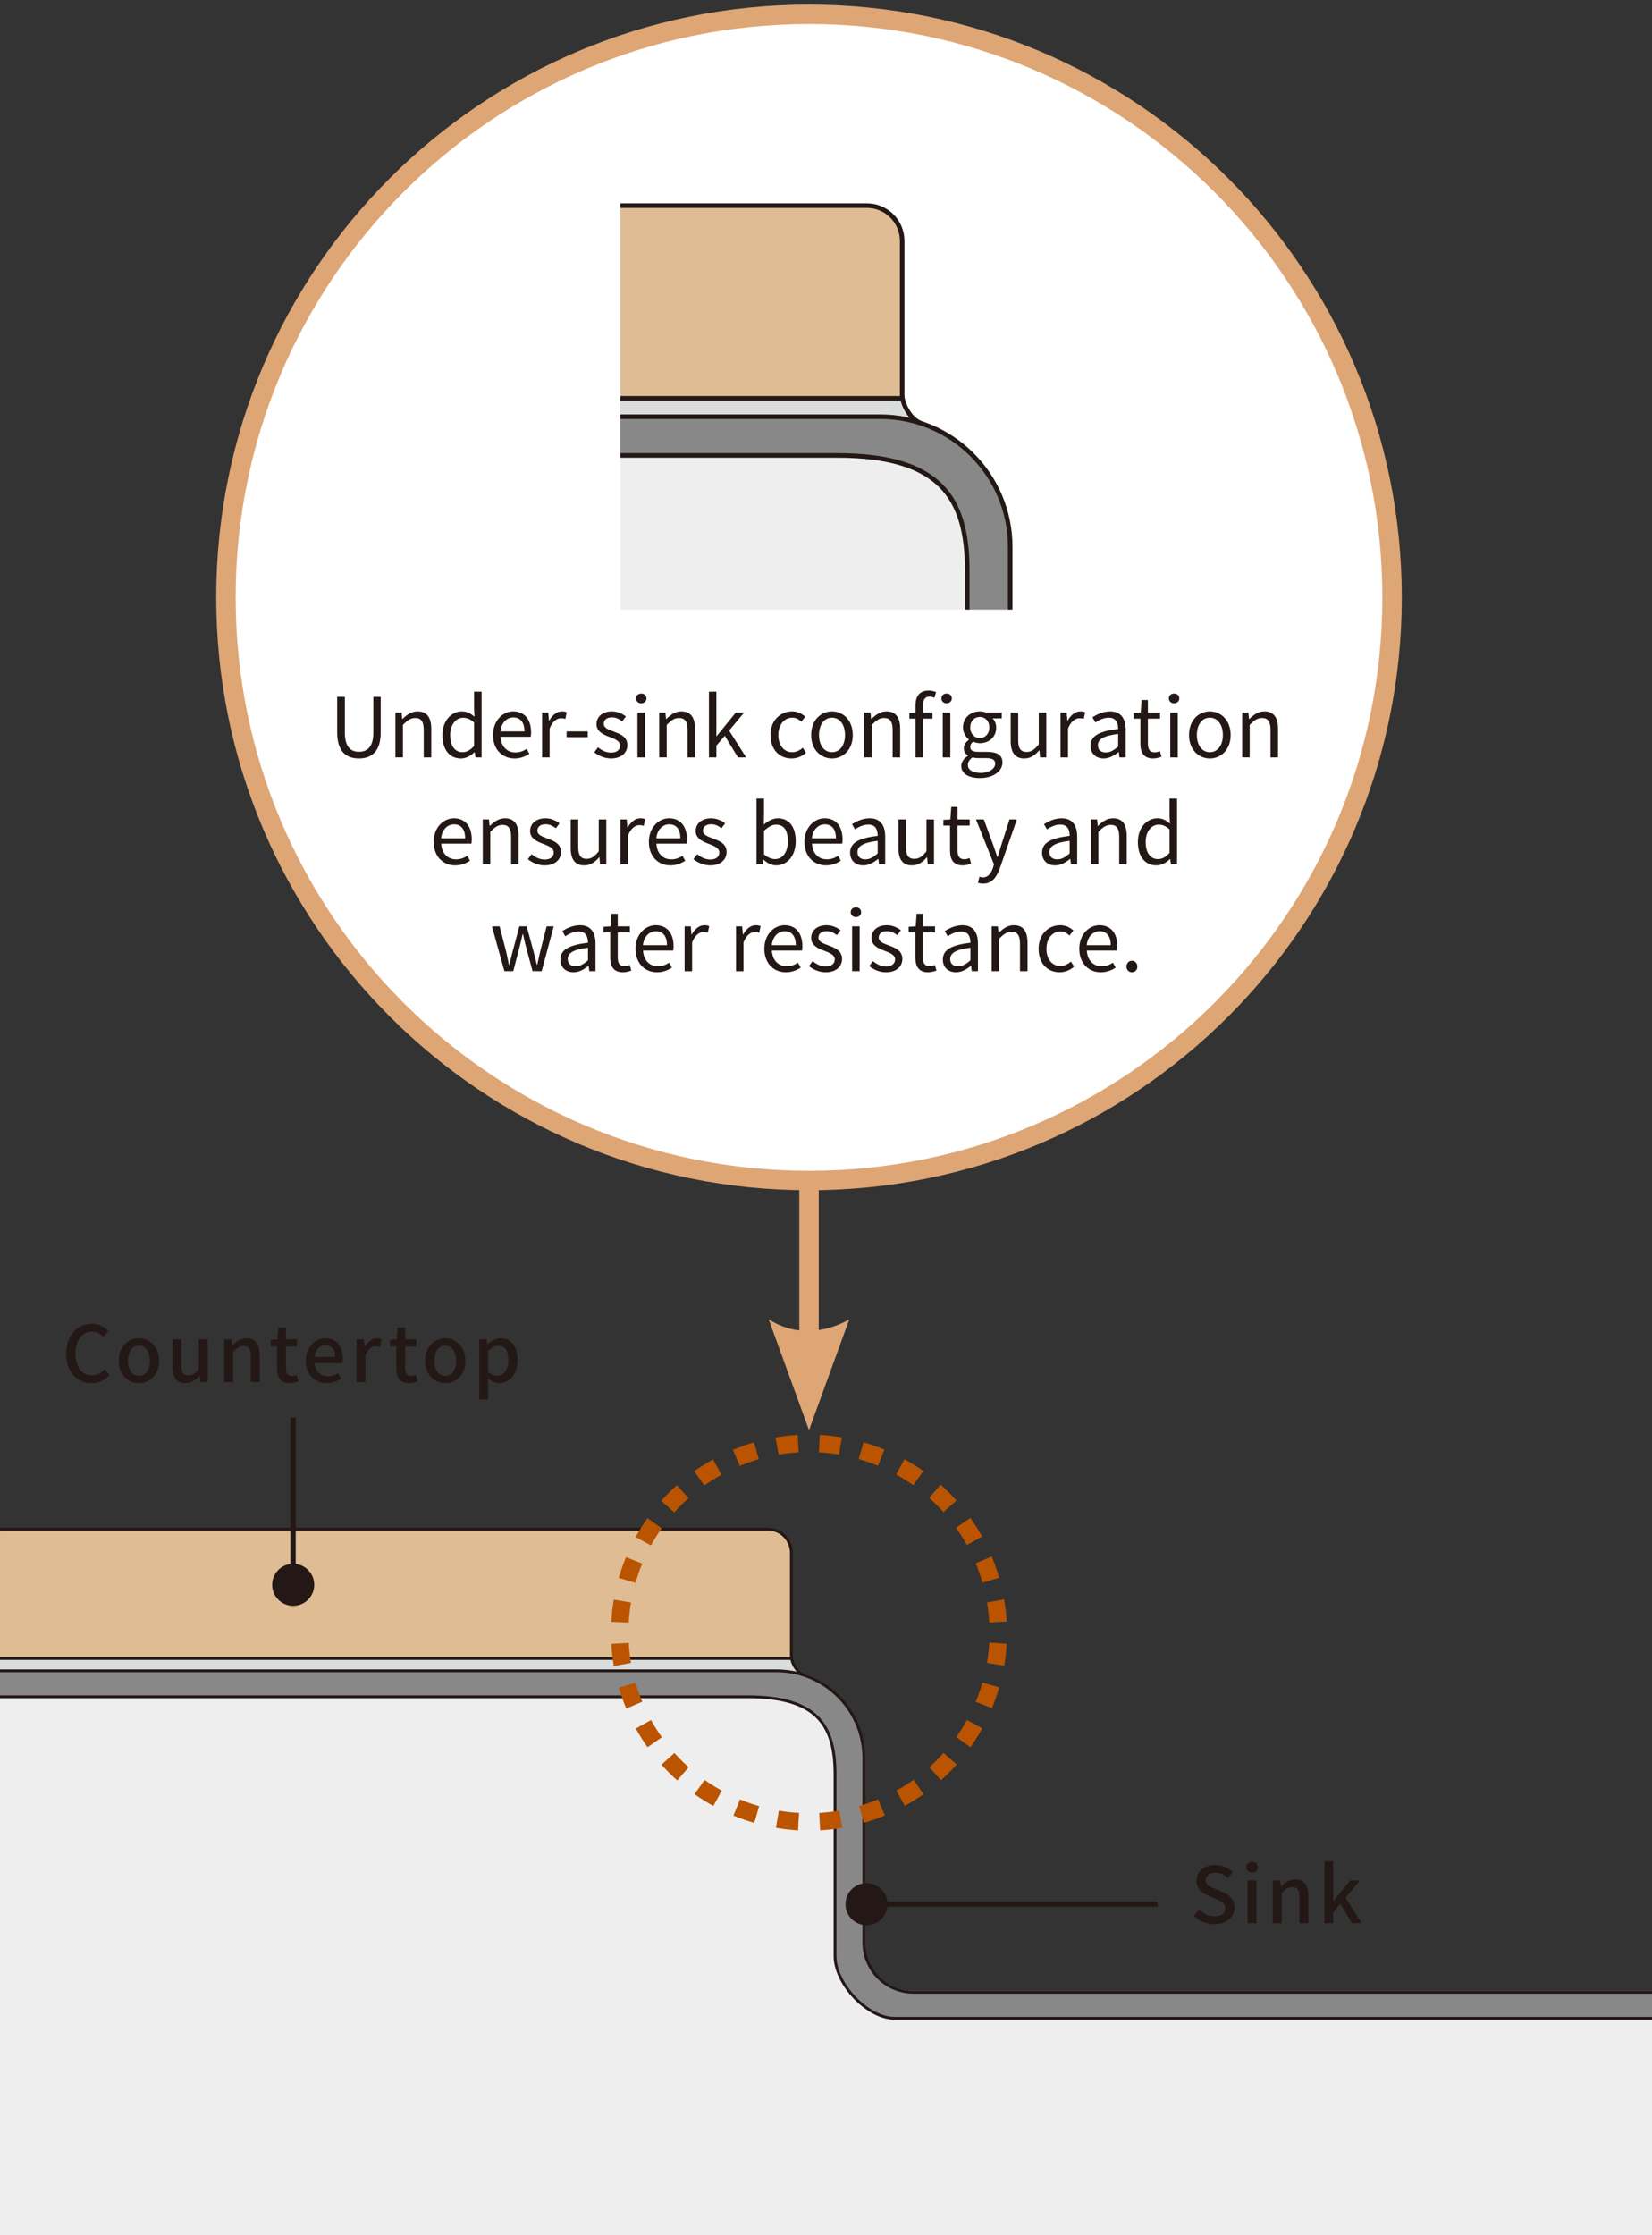 <?xml version="1.0" encoding="UTF-8"?><svg xmlns="http://www.w3.org/2000/svg" width="340" height="460" xmlns:xlink="http://www.w3.org/1999/xlink" viewBox="0 0 340 460"><rect x="0" y="0" width="340" height="460" fill="#333333" stroke="none"/><defs><style>.cls-1,.cls-2,.cls-3,.cls-4,.cls-5,.cls-6{fill:none;}.cls-2{stroke-width:.581px;}.cls-2,.cls-3{stroke-linejoin:round;}.cls-2,.cls-3,.cls-4{stroke:#231815;}.cls-3{stroke-width:.941px;}.cls-4{stroke-width:1.082px;}.cls-5,.cls-7{stroke:#dea675;stroke-width:4px;}.cls-7{fill:#fff;}.cls-8{isolation:isolate;}.cls-9{clip-path:url(#clippath-17);}.cls-10{clip-path:url(#clippath-19);}.cls-11{clip-path:url(#clippath-11);}.cls-12{clip-path:url(#clippath-16);}.cls-13{clip-path:url(#clippath-18);}.cls-14{clip-path:url(#clippath-10);}.cls-15{clip-path:url(#clippath-15);}.cls-16{clip-path:url(#clippath-13);}.cls-17{clip-path:url(#clippath-14);}.cls-18{clip-path:url(#clippath-12);}.cls-19{clip-path:url(#clippath-20);}.cls-20{clip-path:url(#clippath-21);}.cls-21{clip-path:url(#clippath-22);}.cls-22{mix-blend-mode:multiply;}.cls-23{clip-path:url(#clippath-1);}.cls-24{clip-path:url(#clippath-3);}.cls-25{clip-path:url(#clippath-4);}.cls-26{clip-path:url(#clippath-2);}.cls-27{clip-path:url(#clippath-7);}.cls-28{clip-path:url(#clippath-6);}.cls-29{clip-path:url(#clippath-9);}.cls-30{clip-path:url(#clippath-8);}.cls-31{clip-path:url(#clippath-5);}.cls-32{fill:#dbdcdc;}.cls-33{fill:#231815;}.cls-34{fill:#dea675;}.cls-35{fill:#dfbc93;}.cls-36{fill:#eeeeef;}.cls-6{stroke:#ba5400;stroke-dasharray:4.369 4.369;stroke-width:3.59px;}.cls-37{fill:#888;}.cls-38{clip-path:url(#clippath);}</style><clipPath id="clippath"><rect class="cls-1" y="314.685" width="162.869" height="26.622"/></clipPath><clipPath id="clippath-1"><rect class="cls-1" y="314.685" width="162.869" height="26.622"/></clipPath><clipPath id="clippath-2"><rect class="cls-1" y="340.875" width="162.869" height=".862"/></clipPath><clipPath id="clippath-3"><rect class="cls-1" y="340.877" width="162.869" height=".861"/></clipPath><clipPath id="clippath-4"><rect class="cls-1" y="314.255" width="165.537" height="30.867"/></clipPath><clipPath id="clippath-5"><rect class="cls-1" y="314.255" width="165.535" height="30.867"/></clipPath><clipPath id="clippath-6"><rect class="cls-1" x="125.731" y="21.781" width="112.584" height="105.624"/></clipPath><clipPath id="clippath-7"><rect class="cls-1" x="127.689" y="41.673" width="108.653" height="83.77"/></clipPath><clipPath id="clippath-8"><rect class="cls-1" x=".284" y="85.357" width="607.244" height="228.365"/></clipPath><clipPath id="clippath-9"><rect class="cls-1" x=".294" y="85.357" width="607.232" height="228.365"/></clipPath><clipPath id="clippath-10"><rect class="cls-1" x="127.689" y="41.673" width="108.653" height="83.77"/></clipPath><clipPath id="clippath-11"><rect class="cls-1" x=".284" y="85.756" width="607.244" height="106.532"/></clipPath><clipPath id="clippath-12"><rect class="cls-1" x=".294" y="85.756" width="607.232" height="106.532"/></clipPath><clipPath id="clippath-13"><rect class="cls-1" x=".284" y="93.081" width="607.244" height="99.849"/></clipPath><clipPath id="clippath-14"><rect class="cls-1" x=".294" y="93.081" width="607.232" height="99.849"/></clipPath><clipPath id="clippath-15"><rect class="cls-1" x=".284" y="85.116" width="607.244" height="99.847"/></clipPath><clipPath id="clippath-16"><rect class="cls-1" x=".294" y="85.114" width="607.232" height="99.849"/></clipPath><clipPath id="clippath-17"><rect class="cls-1" x=".284" y="42.315" width="185.401" height="39.659"/></clipPath><clipPath id="clippath-18"><rect class="cls-1" x=".294" y="42.313" width="185.386" height="39.661"/></clipPath><clipPath id="clippath-19"><rect class="cls-1" x=".284" y="81.331" width="185.401" height="1.284"/></clipPath><clipPath id="clippath-20"><rect class="cls-1" x=".294" y="81.333" width="185.386" height="1.282"/></clipPath><clipPath id="clippath-21"><rect class="cls-1" x=".284" y="41.673" width="189.368" height="45.986"/></clipPath><clipPath id="clippath-22"><rect class="cls-1" x=".294" y="41.673" width="189.359" height="45.986"/></clipPath></defs><g class="cls-8"><g id="_レイヤー_1"><path class="cls-36" d="M177.791,399.505v-37.954c0-9.928-8.048-17.974-17.974-17.974H0v116.422h340v-50.261h-151.978c-5.651,0-10.231-4.584-10.231-10.233"/><polygon class="cls-32" points="0 343.845 162.249 343.845 164.409 344.438 162.869 341.343 0 341.295 0 343.845"/><path class="cls-37" d="M340,410.005h-151.976c-5.653,0-10.233-4.58-10.233-10.233v-37.954c0-9.924-8.048-17.974-17.976-17.974H0v5.348h153.882c14.394,0,17.974,6.014,17.974,15.942v37.424c0,5.651,6.618,12.793,12.267,12.793h155.877v-5.346Z"/><path class="cls-2" d="M340,415.351h-155.877c-5.649,0-12.265-7.142-12.265-12.793v-37.426c0-9.928-3.582-15.942-17.976-15.942H0"/><path class="cls-2" d="M340,410.005h-151.976c-5.653,0-10.233-4.58-10.233-10.233v-37.954c0-9.924-8.048-17.974-17.976-17.974H0"/><g class="cls-38"><g class="cls-23"><path class="cls-35" d="M162.869,341.306H.002v-26.622h157.984c2.698,0,4.883,2.188,4.883,4.885v21.737Z"/></g></g><g class="cls-26"><g class="cls-24"><line class="cls-2" x1="162.869" y1="341.306" x2=".002" y2="341.306"/></g></g><g class="cls-25"><g class="cls-31"><path class="cls-2" d="M.001,314.685h157.984c2.698,0,4.883,2.186,4.883,4.883v21.313c0,1.101,1.002,3.221,2.505,3.842"/></g></g><path class="cls-33" d="M178.339,387.539c2.389,0,4.327,1.936,4.327,4.327s-1.939,4.327-4.327,4.327-4.327-1.939-4.327-4.327,1.939-4.327,4.327-4.327"/><line class="cls-4" x1="60.314" y1="291.731" x2="60.314" y2="326.147"/><path class="cls-33" d="M60.342,321.82c2.389,0,4.327,1.936,4.327,4.327s-1.939,4.327-4.327,4.327-4.327-1.936-4.327-4.327,1.939-4.327,4.327-4.327"/><line class="cls-5" x1="166.5" y1="276.525" x2="166.5" y2="240.975"/><path class="cls-34" d="M166.5,294.311l8.3-22.808s-8.3,5.376-16.601,0l8.3,22.808Z"/><path class="cls-7" d="M166.5,242.947c66.274,0,120-53.726,120-120S232.774,2.945,166.5,2.945,46.5,56.673,46.5,122.947s53.726,120,120,120"/><g class="cls-22"><g class="cls-28"><g class="cls-27"><g class="cls-22"><g class="cls-30"><g class="cls-29"><path class="cls-36" d="M207.911,168.679v-56.543c0-14.791-11.989-26.778-26.776-26.778H.295v228.366h607.228v-129.799H223.156c-8.421,0-15.245-6.828-15.245-15.245"/></g></g></g></g><polygon class="cls-32" points="127.69 85.756 184.753 85.756 187.97 86.638 185.679 82.029 127.69 81.996 127.69 85.756"/><g class="cls-14"><g class="cls-22"><g class="cls-11"><g class="cls-18"><path class="cls-37" d="M607.523,184.322H223.156c-8.421,0-15.245-6.824-15.245-15.245v-56.543c0-14.787-11.989-26.776-26.78-26.776H.295v7.965h171.995c21.445,0,26.78,8.959,26.78,23.748v55.758c0,8.417,9.858,19.059,18.275,19.059h390.178v-7.965Z"/></g></g></g><g class="cls-22"><g class="cls-16"><g class="cls-17"><path class="cls-3" d="M607.523,192.287H217.345c-8.417,0-18.275-10.64-18.275-19.061v-55.756c0-14.789-5.336-23.748-26.78-23.748H.295"/></g></g></g><g class="cls-22"><g class="cls-15"><g class="cls-12"><path class="cls-3" d="M607.523,184.322H223.156c-8.421,0-15.245-6.824-15.245-15.245v-56.543c0-14.787-11.989-26.776-26.78-26.776H.295"/></g></g></g><g class="cls-22"><g class="cls-9"><g class="cls-13"><path class="cls-35" d="M185.679,81.974H.295v-39.661h178.108c4.02,0,7.276,3.258,7.276,7.276v32.385Z"/></g></g></g><g class="cls-22"><g class="cls-10"><g class="cls-19"><line class="cls-3" x1="185.679" y1="81.974" x2=".295" y2="81.974"/></g></g></g><g class="cls-22"><g class="cls-20"><g class="cls-21"><path class="cls-3" d="M.294,42.314h178.108c4.02,0,7.276,3.256,7.276,7.276v31.751c0,1.642,1.494,4.801,3.731,5.724"/></g></g></g></g></g></g><circle class="cls-6" cx="166.5" cy="335.986" r="38.945" transform="translate(-115.902 89.292) rotate(-22.5)"/><line class="cls-4" x1="179.201" y1="391.866" x2="238.243" y2="391.866"/><path class="cls-33" d="M245.729,394.268l1.088-1.281c.85.849,2.002,1.393,3.139,1.393,1.424,0,2.225-.672,2.225-1.665,0-1.072-.801-1.409-1.889-1.889l-1.633-.705c-1.137-.48-2.402-1.376-2.402-3.089,0-1.857,1.633-3.25,3.875-3.25,1.377,0,2.672.576,3.568,1.489l-.977,1.185c-.736-.656-1.553-1.057-2.592-1.057-1.201,0-1.984.576-1.984,1.521,0,1.008.943,1.393,1.904,1.777l1.617.688c1.391.592,2.4,1.457,2.4,3.186,0,1.889-1.568,3.425-4.146,3.425-1.617,0-3.121-.64-4.193-1.729Z"/><path class="cls-33" d="M256.518,384.248c0-.656.496-1.088,1.168-1.088s1.186.432,1.186,1.088c0,.64-.512,1.088-1.186,1.088s-1.168-.448-1.168-1.088ZM256.773,386.984h1.826v8.804h-1.826v-8.804Z"/><path class="cls-33" d="M261.963,386.984h1.504l.145,1.217h.047c.816-.785,1.713-1.441,2.914-1.441,1.873,0,2.705,1.249,2.705,3.49v5.538h-1.84v-5.314c0-1.521-.449-2.129-1.49-2.129-.816,0-1.375.416-2.16,1.2v6.243h-1.824v-8.804Z"/><path class="cls-33" d="M272.594,383.031h1.793v8.228h.049l3.457-4.274h2.033l-2.994,3.57,3.33,5.234h-2.002l-2.385-3.986-1.488,1.713v2.273h-1.793v-12.757Z"/><path class="cls-33" d="M13.623,278.577c0-3.841,2.338-6.146,5.314-6.146,1.473,0,2.625.704,3.346,1.489l-1.009,1.185c-.608-.625-1.345-1.057-2.306-1.057-2.032,0-3.441,1.697-3.441,4.466,0,2.801,1.313,4.514,3.395,4.514,1.072,0,1.904-.48,2.608-1.249l.993,1.168c-.945,1.088-2.146,1.697-3.666,1.697-2.961,0-5.234-2.209-5.234-6.066Z"/><path class="cls-33" d="M24.434,280.05c0-2.945,1.97-4.642,4.146-4.642s4.146,1.697,4.146,4.642c0,2.913-1.969,4.594-4.146,4.594s-4.146-1.681-4.146-4.594ZM30.836,280.05c0-1.873-.863-3.121-2.256-3.121-1.377,0-2.241,1.249-2.241,3.121,0,1.857.864,3.089,2.241,3.089,1.393,0,2.256-1.232,2.256-3.089Z"/><path class="cls-33" d="M35.492,281.17v-5.539h1.84v5.314c0,1.521.434,2.113,1.473,2.113.816,0,1.377-.384,2.113-1.312v-6.115h1.842v8.804h-1.506l-.145-1.329h-.047c-.801.928-1.664,1.537-2.881,1.537-1.873,0-2.689-1.232-2.689-3.473Z"/><path class="cls-33" d="M46.137,275.632h1.506l.143,1.217h.049c.816-.785,1.713-1.441,2.912-1.441,1.873,0,2.705,1.249,2.705,3.49v5.538h-1.84v-5.314c0-1.521-.447-2.129-1.488-2.129-.816,0-1.377.416-2.16,1.2v6.243h-1.826v-8.804Z"/><path class="cls-33" d="M57.01,281.554v-4.45h-1.281v-1.376l1.361-.096.207-2.433h1.553v2.433h2.289v1.473h-2.289v4.466c0,1.057.369,1.601,1.281,1.601.305,0,.688-.096.943-.208l.336,1.361c-.496.16-1.088.32-1.729.32-1.984,0-2.672-1.232-2.672-3.089Z"/><path class="cls-33" d="M62.953,280.05c0-2.865,1.951-4.642,4.018-4.642,2.336,0,3.584,1.681,3.584,4.178,0,.352-.031.72-.08.929h-5.713c.143,1.681,1.199,2.689,2.721,2.689.783,0,1.457-.24,2.096-.656l.641,1.168c-.816.544-1.824.928-2.977.928-2.385,0-4.289-1.697-4.289-4.594ZM68.971,279.25c0-1.521-.688-2.401-1.969-2.401-1.104,0-2.08.848-2.258,2.401h4.227Z"/><path class="cls-33" d="M73.377,275.632h1.504l.145,1.585h.047c.625-1.137,1.553-1.809,2.498-1.809.432,0,.721.064.992.192l-.336,1.601c-.305-.096-.529-.144-.881-.144-.721,0-1.584.496-2.145,1.889v5.49h-1.824v-8.804Z"/><path class="cls-33" d="M81.557,281.554v-4.45h-1.281v-1.376l1.361-.096.207-2.433h1.553v2.433h2.289v1.473h-2.289v4.466c0,1.057.369,1.601,1.281,1.601.305,0,.688-.096.943-.208l.336,1.361c-.496.16-1.088.32-1.729.32-1.984,0-2.672-1.232-2.672-3.089Z"/><path class="cls-33" d="M87.492,280.05c0-2.945,1.969-4.642,4.146-4.642s4.145,1.697,4.145,4.642c0,2.913-1.969,4.594-4.145,4.594s-4.146-1.681-4.146-4.594ZM93.895,280.05c0-1.873-.863-3.121-2.256-3.121-1.377,0-2.242,1.249-2.242,3.121,0,1.857.865,3.089,2.242,3.089,1.393,0,2.256-1.232,2.256-3.089Z"/><path class="cls-33" d="M98.633,275.632h1.506l.143.96h.049c.768-.64,1.729-1.185,2.705-1.185,2.24,0,3.49,1.777,3.49,4.482,0,3.025-1.811,4.754-3.795,4.754-.783,0-1.568-.352-2.32-.992l.049,1.504v2.849h-1.826v-12.373ZM104.619,279.922c0-1.841-.592-2.978-2.064-2.978-.688,0-1.344.353-2.096,1.073v4.306c.688.592,1.375.8,1.92.8,1.281,0,2.24-1.137,2.24-3.201Z"/><path class="cls-33" d="M69.392,150.72v-7.31h1.581v7.36c0,3.009,1.275,3.944,2.89,3.944,1.666,0,2.975-.935,2.975-3.944v-7.36h1.513v7.31c0,4.012-1.938,5.372-4.487,5.372-2.532,0-4.471-1.36-4.471-5.372Z"/><path class="cls-33" d="M81.378,146.64h1.275l.136,1.326h.051c.884-.867,1.836-1.564,3.094-1.564,1.938,0,2.822,1.258,2.822,3.621v5.847h-1.547v-5.644c0-1.734-.527-2.465-1.751-2.465-.952,0-1.598.476-2.533,1.411v6.697h-1.547v-9.23Z"/><path class="cls-33" d="M91.057,151.264c0-2.992,1.887-4.862,3.994-4.862,1.088,0,1.785.408,2.601,1.088l-.085-1.598v-3.553h1.547v13.531h-1.258l-.153-1.088h-.033c-.731.714-1.7,1.309-2.805,1.309-2.312,0-3.808-1.751-3.808-4.828ZM97.566,153.524v-4.845c-.782-.697-1.479-.969-2.244-.969-1.495,0-2.668,1.428-2.668,3.536,0,2.227.918,3.553,2.55,3.553.85,0,1.598-.425,2.362-1.275Z"/><path class="cls-33" d="M101.466,151.264c0-2.992,2.022-4.862,4.164-4.862,2.346,0,3.672,1.7,3.672,4.335,0,.34-.034.663-.068.884h-6.221c.102,1.972,1.309,3.229,3.06,3.229.9,0,1.632-.272,2.312-.731l.561,1.02c-.815.527-1.802.952-3.06.952-2.447,0-4.419-1.785-4.419-4.828ZM107.941,150.516c0-1.87-.85-2.873-2.294-2.873-1.31,0-2.465,1.054-2.652,2.873h4.946Z"/><path class="cls-33" d="M111.568,146.64h1.275l.136,1.683h.051c.646-1.173,1.581-1.921,2.618-1.921.408,0,.697.051.985.204l-.288,1.36c-.307-.119-.527-.153-.901-.153-.765,0-1.717.544-2.329,2.125v5.933h-1.547v-9.23Z"/><path class="cls-33" d="M116.612,150.516h4.352v1.19h-4.352v-1.19Z"/><path class="cls-33" d="M122.304,154.816l.765-1.02c.799.646,1.632,1.088,2.736,1.088,1.225,0,1.819-.646,1.819-1.445,0-.935-1.088-1.36-2.108-1.751-1.291-.476-2.753-1.105-2.753-2.668,0-1.462,1.173-2.618,3.179-2.618,1.139,0,2.142.476,2.872,1.037l-.748,1.003c-.646-.476-1.292-.816-2.124-.816-1.156,0-1.684.612-1.684,1.326,0,.884,1.003,1.207,2.04,1.598,1.343.51,2.821,1.054,2.821,2.805,0,1.496-1.189,2.737-3.365,2.737-1.309,0-2.566-.544-3.45-1.275Z"/><path class="cls-33" d="M130.903,143.733c0-.629.459-1.003,1.071-1.003s1.071.374,1.071,1.003c0,.578-.459,1.003-1.071,1.003s-1.071-.425-1.071-1.003ZM131.192,146.64h1.547v9.23h-1.547v-9.23Z"/><path class="cls-33" d="M135.666,146.64h1.275l.136,1.326h.051c.884-.867,1.836-1.564,3.094-1.564,1.938,0,2.822,1.258,2.822,3.621v5.847h-1.547v-5.644c0-1.734-.527-2.465-1.751-2.465-.952,0-1.598.476-2.533,1.411v6.697h-1.547v-9.23Z"/><path class="cls-33" d="M145.907,142.339h1.53v9.179h.034l3.96-4.878h1.717l-3.094,3.706,3.502,5.524h-1.683l-2.703-4.454-1.733,2.023v2.431h-1.53v-13.531Z"/><path class="cls-33" d="M158.572,151.264c0-3.077,2.091-4.862,4.453-4.862,1.207,0,2.04.51,2.702,1.088l-.798,1.037c-.544-.493-1.105-.833-1.854-.833-1.665,0-2.89,1.445-2.89,3.57s1.156,3.536,2.856,3.536c.85,0,1.598-.391,2.176-.918l.661,1.037c-.814.748-1.868,1.173-2.974,1.173-2.447,0-4.334-1.768-4.334-4.828Z"/><path class="cls-33" d="M166.945,151.264c0-3.077,2.022-4.862,4.283-4.862s4.283,1.785,4.283,4.862c0,3.06-2.022,4.828-4.283,4.828s-4.283-1.768-4.283-4.828ZM173.914,151.264c0-2.125-1.088-3.57-2.686-3.57s-2.669,1.445-2.669,3.57,1.071,3.536,2.669,3.536,2.686-1.411,2.686-3.536Z"/><path class="cls-33" d="M177.884,146.64h1.275l.136,1.326h.051c.884-.867,1.836-1.564,3.094-1.564,1.938,0,2.822,1.258,2.822,3.621v5.847h-1.547v-5.644c0-1.734-.527-2.465-1.751-2.465-.952,0-1.598.476-2.533,1.411v6.697h-1.547v-9.23Z"/><path class="cls-33" d="M188.417,145.161c0-1.87.851-3.042,2.687-3.042.561,0,1.104.119,1.547.306l-.341,1.173c-.34-.153-.714-.238-1.036-.238-.884,0-1.31.629-1.31,1.819v1.462h1.955v1.258h-1.955v7.972h-1.547v-7.972h-1.258v-1.173l1.258-.085v-1.479ZM195.896,143.733c0,.578-.476,1.003-1.088,1.003-.595,0-1.054-.425-1.054-1.003,0-.629.459-1.003,1.054-1.003.612,0,1.088.374,1.088,1.003ZM194.027,146.64h1.563v9.23h-1.563v-9.23Z"/><path class="cls-33" d="M197.837,157.638c0-.782.51-1.53,1.377-2.091v-.068c-.493-.289-.85-.782-.85-1.513,0-.765.561-1.377,1.037-1.717v-.068c-.612-.493-1.207-1.377-1.207-2.482,0-2.023,1.598-3.298,3.468-3.298.51,0,.969.119,1.292.238h3.212v1.19h-1.887c.442.425.748,1.105.748,1.904,0,1.972-1.496,3.212-3.365,3.212-.459,0-.969-.119-1.377-.323-.34.289-.595.595-.595,1.105,0,.595.374,1.003,1.614,1.003h1.802c2.142,0,3.213.68,3.213,2.192,0,1.717-1.802,3.196-4.657,3.196-2.261,0-3.825-.884-3.825-2.481ZM204.823,157.162c0-.85-.663-1.139-1.887-1.139h-1.598c-.34,0-.782-.051-1.189-.153-.663.476-.952,1.02-.952,1.564,0,.986,1.003,1.632,2.686,1.632,1.768,0,2.94-.935,2.94-1.904ZM203.616,149.7c0-1.343-.866-2.159-1.954-2.159s-1.972.799-1.972,2.159c0,1.343.9,2.193,1.972,2.193,1.054,0,1.954-.85,1.954-2.193Z"/><path class="cls-33" d="M208.011,152.487v-5.847h1.547v5.66c0,1.717.51,2.448,1.733,2.448.952,0,1.615-.459,2.499-1.563v-6.544h1.547v9.23h-1.292l-.119-1.445h-.051c-.867,1.003-1.785,1.666-3.06,1.666-1.938,0-2.805-1.258-2.805-3.604Z"/><path class="cls-33" d="M218.264,146.64h1.275l.136,1.683h.051c.646-1.173,1.581-1.921,2.618-1.921.408,0,.697.051.985.204l-.288,1.36c-.307-.119-.527-.153-.901-.153-.765,0-1.717.544-2.329,2.125v5.933h-1.547v-9.23Z"/><path class="cls-33" d="M224.45,153.473c0-2.005,1.75-3.008,5.677-3.45,0-1.19-.391-2.329-1.903-2.329-1.071,0-2.04.493-2.771.986l-.612-1.071c.85-.544,2.158-1.207,3.638-1.207,2.243,0,3.195,1.513,3.195,3.791v5.677h-1.274l-.137-1.105h-.051c-.884.731-1.921,1.326-3.06,1.326-1.547,0-2.702-.952-2.702-2.618ZM230.127,153.626v-2.584c-3.11.374-4.164,1.139-4.164,2.329,0,1.054.714,1.479,1.632,1.479.9,0,1.632-.425,2.532-1.224Z"/><path class="cls-33" d="M234.704,153.014v-5.116h-1.377v-1.173l1.445-.085.187-2.584h1.292v2.584h2.499v1.258h-2.499v5.15c0,1.139.356,1.785,1.428,1.785.323,0,.748-.119,1.054-.238l.306,1.156c-.526.17-1.139.34-1.699.34-1.972,0-2.635-1.224-2.635-3.077Z"/><path class="cls-33" d="M240.565,143.733c0-.629.459-1.003,1.071-1.003s1.071.374,1.071,1.003c0,.578-.459,1.003-1.071,1.003s-1.071-.425-1.071-1.003ZM240.854,146.64h1.547v9.23h-1.547v-9.23Z"/><path class="cls-33" d="M244.714,151.264c0-3.077,2.022-4.862,4.283-4.862s4.283,1.785,4.283,4.862c0,3.06-2.022,4.828-4.283,4.828s-4.283-1.768-4.283-4.828ZM251.683,151.264c0-2.125-1.088-3.57-2.686-3.57s-2.669,1.445-2.669,3.57,1.071,3.536,2.669,3.536,2.686-1.411,2.686-3.536Z"/><path class="cls-33" d="M255.653,146.64h1.275l.136,1.326h.051c.884-.867,1.836-1.564,3.094-1.564,1.938,0,2.821,1.258,2.821,3.621v5.847h-1.546v-5.644c0-1.734-.527-2.465-1.751-2.465-.952,0-1.598.476-2.533,1.411v6.697h-1.547v-9.23Z"/><path class="cls-33" d="M89.254,173.264c0-2.992,2.022-4.862,4.164-4.862,2.346,0,3.672,1.7,3.672,4.335,0,.34-.034.663-.068.884h-6.221c.102,1.972,1.309,3.229,3.06,3.229.9,0,1.632-.272,2.312-.731l.561,1.02c-.815.527-1.802.952-3.06.952-2.447,0-4.419-1.785-4.419-4.828ZM95.73,172.516c0-1.87-.851-2.873-2.295-2.873-1.31,0-2.465,1.054-2.652,2.873h4.947Z"/><path class="cls-33" d="M99.356,168.64h1.275l.136,1.326h.051c.884-.867,1.836-1.564,3.094-1.564,1.938,0,2.822,1.258,2.822,3.621v5.847h-1.547v-5.644c0-1.734-.527-2.465-1.751-2.465-.952,0-1.598.476-2.533,1.411v6.697h-1.547v-9.23Z"/><path class="cls-33" d="M108.644,176.816l.765-1.02c.799.646,1.632,1.088,2.736,1.088,1.225,0,1.819-.646,1.819-1.445,0-.935-1.088-1.36-2.108-1.751-1.291-.476-2.753-1.105-2.753-2.668,0-1.462,1.173-2.618,3.179-2.618,1.139,0,2.142.476,2.872,1.037l-.748,1.003c-.646-.476-1.292-.816-2.124-.816-1.156,0-1.684.612-1.684,1.326,0,.884,1.003,1.207,2.04,1.598,1.343.51,2.821,1.054,2.821,2.805,0,1.496-1.189,2.737-3.365,2.737-1.309,0-2.566-.544-3.45-1.275Z"/><path class="cls-33" d="M117.455,174.487v-5.847h1.547v5.66c0,1.717.51,2.448,1.733,2.448.952,0,1.615-.459,2.499-1.563v-6.544h1.547v9.23h-1.292l-.119-1.445h-.051c-.867,1.003-1.785,1.666-3.06,1.666-1.938,0-2.805-1.258-2.805-3.604Z"/><path class="cls-33" d="M127.708,168.64h1.275l.136,1.683h.051c.646-1.173,1.581-1.921,2.618-1.921.408,0,.697.051.985.204l-.288,1.36c-.307-.119-.527-.153-.901-.153-.765,0-1.717.544-2.329,2.125v5.933h-1.547v-9.23Z"/><path class="cls-33" d="M133.545,173.264c0-2.992,2.022-4.862,4.164-4.862,2.346,0,3.672,1.7,3.672,4.335,0,.34-.034.663-.068.884h-6.221c.102,1.972,1.309,3.229,3.06,3.229.9,0,1.632-.272,2.312-.731l.561,1.02c-.815.527-1.802.952-3.06.952-2.447,0-4.419-1.785-4.419-4.828ZM140.021,172.516c0-1.87-.851-2.873-2.295-2.873-1.31,0-2.465,1.054-2.652,2.873h4.947Z"/><path class="cls-33" d="M142.723,176.816l.765-1.02c.799.646,1.632,1.088,2.736,1.088,1.225,0,1.819-.646,1.819-1.445,0-.935-1.088-1.36-2.108-1.751-1.292-.476-2.753-1.105-2.753-2.668,0-1.462,1.173-2.618,3.179-2.618,1.139,0,2.142.476,2.872,1.037l-.748,1.003c-.646-.476-1.292-.816-2.124-.816-1.156,0-1.684.612-1.684,1.326,0,.884,1.003,1.207,2.04,1.598,1.343.51,2.822,1.054,2.822,2.805,0,1.496-1.19,2.737-3.366,2.737-1.309,0-2.566-.544-3.45-1.275Z"/><path class="cls-33" d="M157.121,176.918h-.051l-.136.952h-1.241v-13.531h1.547v3.706l-.051,1.666c.833-.731,1.87-1.309,2.89-1.309,2.396,0,3.688,1.87,3.688,4.692,0,3.179-1.887,4.998-4.012,4.998-.85,0-1.818-.425-2.635-1.173ZM162.153,173.127c0-2.04-.681-3.417-2.431-3.417-.782,0-1.599.442-2.482,1.275v4.845c.816.714,1.649.969,2.261.969,1.53,0,2.652-1.377,2.652-3.672Z"/><path class="cls-33" d="M165.567,173.264c0-2.992,2.022-4.862,4.164-4.862,2.346,0,3.672,1.7,3.672,4.335,0,.34-.034.663-.068.884h-6.221c.102,1.972,1.309,3.229,3.06,3.229.9,0,1.632-.272,2.312-.731l.561,1.02c-.815.527-1.802.952-3.06.952-2.447,0-4.419-1.785-4.419-4.828ZM172.044,172.516c0-1.87-.851-2.873-2.295-2.873-1.31,0-2.465,1.054-2.652,2.873h4.947Z"/><path class="cls-33" d="M174.96,175.473c0-2.005,1.75-3.008,5.677-3.45,0-1.19-.391-2.329-1.903-2.329-1.071,0-2.04.493-2.771.986l-.612-1.071c.85-.544,2.158-1.207,3.638-1.207,2.243,0,3.195,1.513,3.195,3.791v5.677h-1.274l-.137-1.105h-.051c-.884.731-1.921,1.326-3.06,1.326-1.547,0-2.702-.952-2.702-2.618ZM180.637,175.626v-2.584c-3.11.374-4.164,1.139-4.164,2.329,0,1.054.714,1.479,1.632,1.479.9,0,1.632-.425,2.532-1.224Z"/><path class="cls-33" d="M184.9,174.487v-5.847h1.546v5.66c0,1.717.511,2.448,1.734,2.448.952,0,1.615-.459,2.499-1.563v-6.544h1.547v9.23h-1.292l-.119-1.445h-.051c-.867,1.003-1.785,1.666-3.06,1.666-1.938,0-2.805-1.258-2.805-3.604Z"/><path class="cls-33" d="M195.529,175.014v-5.116h-1.377v-1.173l1.444-.085.188-2.584h1.292v2.584h2.499v1.258h-2.499v5.15c0,1.139.356,1.785,1.428,1.785.323,0,.748-.119,1.054-.238l.306,1.156c-.526.17-1.139.34-1.699.34-1.972,0-2.635-1.224-2.635-3.077Z"/><path class="cls-33" d="M201.277,181.661l.306-1.241c.188.068.459.153.697.153,1.054,0,1.717-.85,2.091-1.989l.204-.697-3.706-9.247h1.615l1.887,5.133c.271.799.595,1.751.884,2.584h.085c.255-.833.527-1.768.782-2.584l1.648-5.133h1.513l-3.484,9.995c-.646,1.818-1.598,3.212-3.434,3.212-.442,0-.799-.068-1.088-.187Z"/><path class="cls-33" d="M214.47,175.473c0-2.005,1.75-3.008,5.677-3.45,0-1.19-.391-2.329-1.903-2.329-1.071,0-2.04.493-2.771.986l-.612-1.071c.85-.544,2.158-1.207,3.638-1.207,2.243,0,3.195,1.513,3.195,3.791v5.677h-1.274l-.137-1.105h-.051c-.884.731-1.921,1.326-3.06,1.326-1.547,0-2.702-.952-2.702-2.618ZM220.146,175.626v-2.584c-3.11.374-4.164,1.139-4.164,2.329,0,1.054.714,1.479,1.632,1.479.9,0,1.632-.425,2.532-1.224Z"/><path class="cls-33" d="M224.516,168.64h1.275l.136,1.326h.051c.884-.867,1.836-1.564,3.094-1.564,1.938,0,2.822,1.258,2.822,3.621v5.847h-1.547v-5.644c0-1.734-.527-2.465-1.751-2.465-.952,0-1.598.476-2.533,1.411v6.697h-1.547v-9.23Z"/><path class="cls-33" d="M234.194,173.264c0-2.992,1.887-4.862,3.994-4.862,1.088,0,1.785.408,2.601,1.088l-.085-1.598v-3.553h1.547v13.531h-1.258l-.153-1.088h-.033c-.731.714-1.7,1.309-2.805,1.309-2.312,0-3.808-1.751-3.808-4.828ZM240.704,175.524v-4.845c-.782-.697-1.479-.969-2.244-.969-1.495,0-2.668,1.428-2.668,3.536,0,2.227.918,3.553,2.55,3.553.85,0,1.598-.425,2.362-1.275Z"/><path class="cls-33" d="M101.246,190.64h1.581l1.377,5.337c.187.884.374,1.717.544,2.583h.085c.204-.867.391-1.717.629-2.583l1.428-5.337h1.513l1.445,5.337c.221.884.425,1.717.646,2.583h.068c.203-.867.374-1.7.577-2.583l1.36-5.337h1.462l-2.481,9.23h-1.87l-1.343-4.98c-.238-.867-.408-1.717-.629-2.652h-.085c-.204.935-.392,1.802-.629,2.686l-1.292,4.946h-1.819l-2.566-9.23Z"/><path class="cls-33" d="M115.336,197.473c0-2.005,1.75-3.008,5.677-3.45,0-1.19-.391-2.329-1.903-2.329-1.071,0-2.04.493-2.771.986l-.612-1.071c.85-.544,2.158-1.207,3.638-1.207,2.243,0,3.195,1.513,3.195,3.791v5.677h-1.274l-.137-1.105h-.051c-.884.731-1.921,1.326-3.06,1.326-1.547,0-2.702-.952-2.702-2.618ZM121.013,197.626v-2.584c-3.11.374-4.164,1.139-4.164,2.329,0,1.054.714,1.479,1.632,1.479.9,0,1.632-.425,2.532-1.224Z"/><path class="cls-33" d="M125.59,197.014v-5.116h-1.377v-1.173l1.445-.085.187-2.584h1.292v2.584h2.499v1.258h-2.499v5.15c0,1.139.356,1.785,1.428,1.785.323,0,.748-.119,1.054-.238l.306,1.156c-.526.17-1.139.34-1.699.34-1.972,0-2.635-1.224-2.635-3.077Z"/><path class="cls-33" d="M130.795,195.263c0-2.992,2.022-4.862,4.164-4.862,2.346,0,3.672,1.7,3.672,4.335,0,.34-.034.663-.068.884h-6.221c.102,1.972,1.309,3.229,3.06,3.229.9,0,1.632-.272,2.312-.731l.561,1.02c-.815.527-1.802.952-3.06.952-2.447,0-4.419-1.785-4.419-4.828ZM137.271,194.515c0-1.87-.851-2.873-2.295-2.873-1.31,0-2.465,1.054-2.652,2.873h4.947Z"/><path class="cls-33" d="M140.897,190.64h1.275l.136,1.683h.051c.646-1.173,1.581-1.921,2.618-1.921.408,0,.697.051.985.204l-.288,1.36c-.307-.119-.527-.153-.901-.153-.765,0-1.717.544-2.329,2.125v5.933h-1.547v-9.23Z"/><path class="cls-33" d="M151.472,190.64h1.275l.136,1.683h.051c.646-1.173,1.581-1.921,2.618-1.921.408,0,.697.051.985.204l-.288,1.36c-.307-.119-.527-.153-.901-.153-.765,0-1.717.544-2.329,2.125v5.933h-1.547v-9.23Z"/><path class="cls-33" d="M157.308,195.263c0-2.992,2.022-4.862,4.164-4.862,2.346,0,3.672,1.7,3.672,4.335,0,.34-.034.663-.068.884h-6.221c.102,1.972,1.309,3.229,3.06,3.229.9,0,1.632-.272,2.312-.731l.561,1.02c-.815.527-1.802.952-3.06.952-2.447,0-4.419-1.785-4.419-4.828ZM163.783,194.515c0-1.87-.85-2.873-2.294-2.873-1.31,0-2.465,1.054-2.652,2.873h4.946Z"/><path class="cls-33" d="M166.485,198.816l.765-1.02c.799.646,1.632,1.088,2.736,1.088,1.225,0,1.819-.646,1.819-1.445,0-.935-1.088-1.36-2.108-1.751-1.292-.476-2.753-1.105-2.753-2.668,0-1.462,1.173-2.618,3.179-2.618,1.139,0,2.142.476,2.872,1.037l-.748,1.003c-.646-.476-1.292-.816-2.124-.816-1.156,0-1.684.612-1.684,1.326,0,.884,1.003,1.207,2.04,1.598,1.343.51,2.822,1.054,2.822,2.805,0,1.496-1.19,2.737-3.366,2.737-1.309,0-2.566-.544-3.45-1.275Z"/><path class="cls-33" d="M175.084,187.733c0-.629.459-1.003,1.071-1.003s1.071.374,1.071,1.003c0,.577-.459,1.002-1.071,1.002s-1.071-.425-1.071-1.002ZM175.373,190.64h1.547v9.23h-1.547v-9.23Z"/><path class="cls-33" d="M178.898,198.816l.765-1.02c.799.646,1.632,1.088,2.736,1.088,1.225,0,1.819-.646,1.819-1.445,0-.935-1.088-1.36-2.108-1.751-1.291-.476-2.753-1.105-2.753-2.668,0-1.462,1.173-2.618,3.179-2.618,1.139,0,2.142.476,2.872,1.037l-.748,1.003c-.646-.476-1.292-.816-2.124-.816-1.156,0-1.684.612-1.684,1.326,0,.884,1.003,1.207,2.04,1.598,1.343.51,2.821,1.054,2.821,2.805,0,1.496-1.189,2.737-3.365,2.737-1.309,0-2.566-.544-3.45-1.275Z"/><path class="cls-33" d="M188.391,197.014v-5.116h-1.377v-1.173l1.444-.085.188-2.584h1.292v2.584h2.499v1.258h-2.499v5.15c0,1.139.356,1.785,1.428,1.785.323,0,.748-.119,1.054-.238l.306,1.156c-.526.17-1.139.34-1.699.34-1.972,0-2.635-1.224-2.635-3.077Z"/><path class="cls-33" d="M194.05,197.473c0-2.005,1.75-3.008,5.677-3.45,0-1.19-.391-2.329-1.903-2.329-1.071,0-2.04.493-2.771.986l-.612-1.071c.85-.544,2.158-1.207,3.638-1.207,2.243,0,3.195,1.513,3.195,3.791v5.677h-1.274l-.137-1.105h-.051c-.884.731-1.921,1.326-3.06,1.326-1.547,0-2.702-.952-2.702-2.618ZM199.727,197.626v-2.584c-3.11.374-4.164,1.139-4.164,2.329,0,1.054.714,1.479,1.632,1.479.9,0,1.632-.425,2.532-1.224Z"/><path class="cls-33" d="M204.096,190.64h1.275l.136,1.326h.051c.884-.867,1.836-1.564,3.094-1.564,1.938,0,2.822,1.258,2.822,3.621v5.847h-1.547v-5.644c0-1.734-.527-2.465-1.751-2.465-.952,0-1.598.476-2.533,1.411v6.697h-1.547v-9.23Z"/><path class="cls-33" d="M213.758,195.263c0-3.077,2.091-4.862,4.453-4.862,1.207,0,2.04.51,2.703,1.088l-.799,1.037c-.544-.493-1.105-.833-1.854-.833-1.665,0-2.89,1.445-2.89,3.57s1.156,3.536,2.856,3.536c.85,0,1.598-.391,2.176-.918l.662,1.037c-.815.748-1.869,1.173-2.975,1.173-2.447,0-4.334-1.768-4.334-4.828Z"/><path class="cls-33" d="M222.132,195.263c0-2.992,2.022-4.862,4.164-4.862,2.346,0,3.672,1.7,3.672,4.335,0,.34-.034.663-.068.884h-6.221c.102,1.972,1.309,3.229,3.06,3.229.9,0,1.632-.272,2.312-.731l.561,1.02c-.815.527-1.802.952-3.06.952-2.447,0-4.419-1.785-4.419-4.828ZM228.608,194.515c0-1.87-.851-2.873-2.295-2.873-1.31,0-2.465,1.054-2.652,2.873h4.947Z"/><path class="cls-33" d="M231.84,198.918c0-.697.51-1.207,1.121-1.207s1.122.51,1.122,1.207-.51,1.173-1.122,1.173-1.121-.476-1.121-1.173Z"/></g></g></svg>